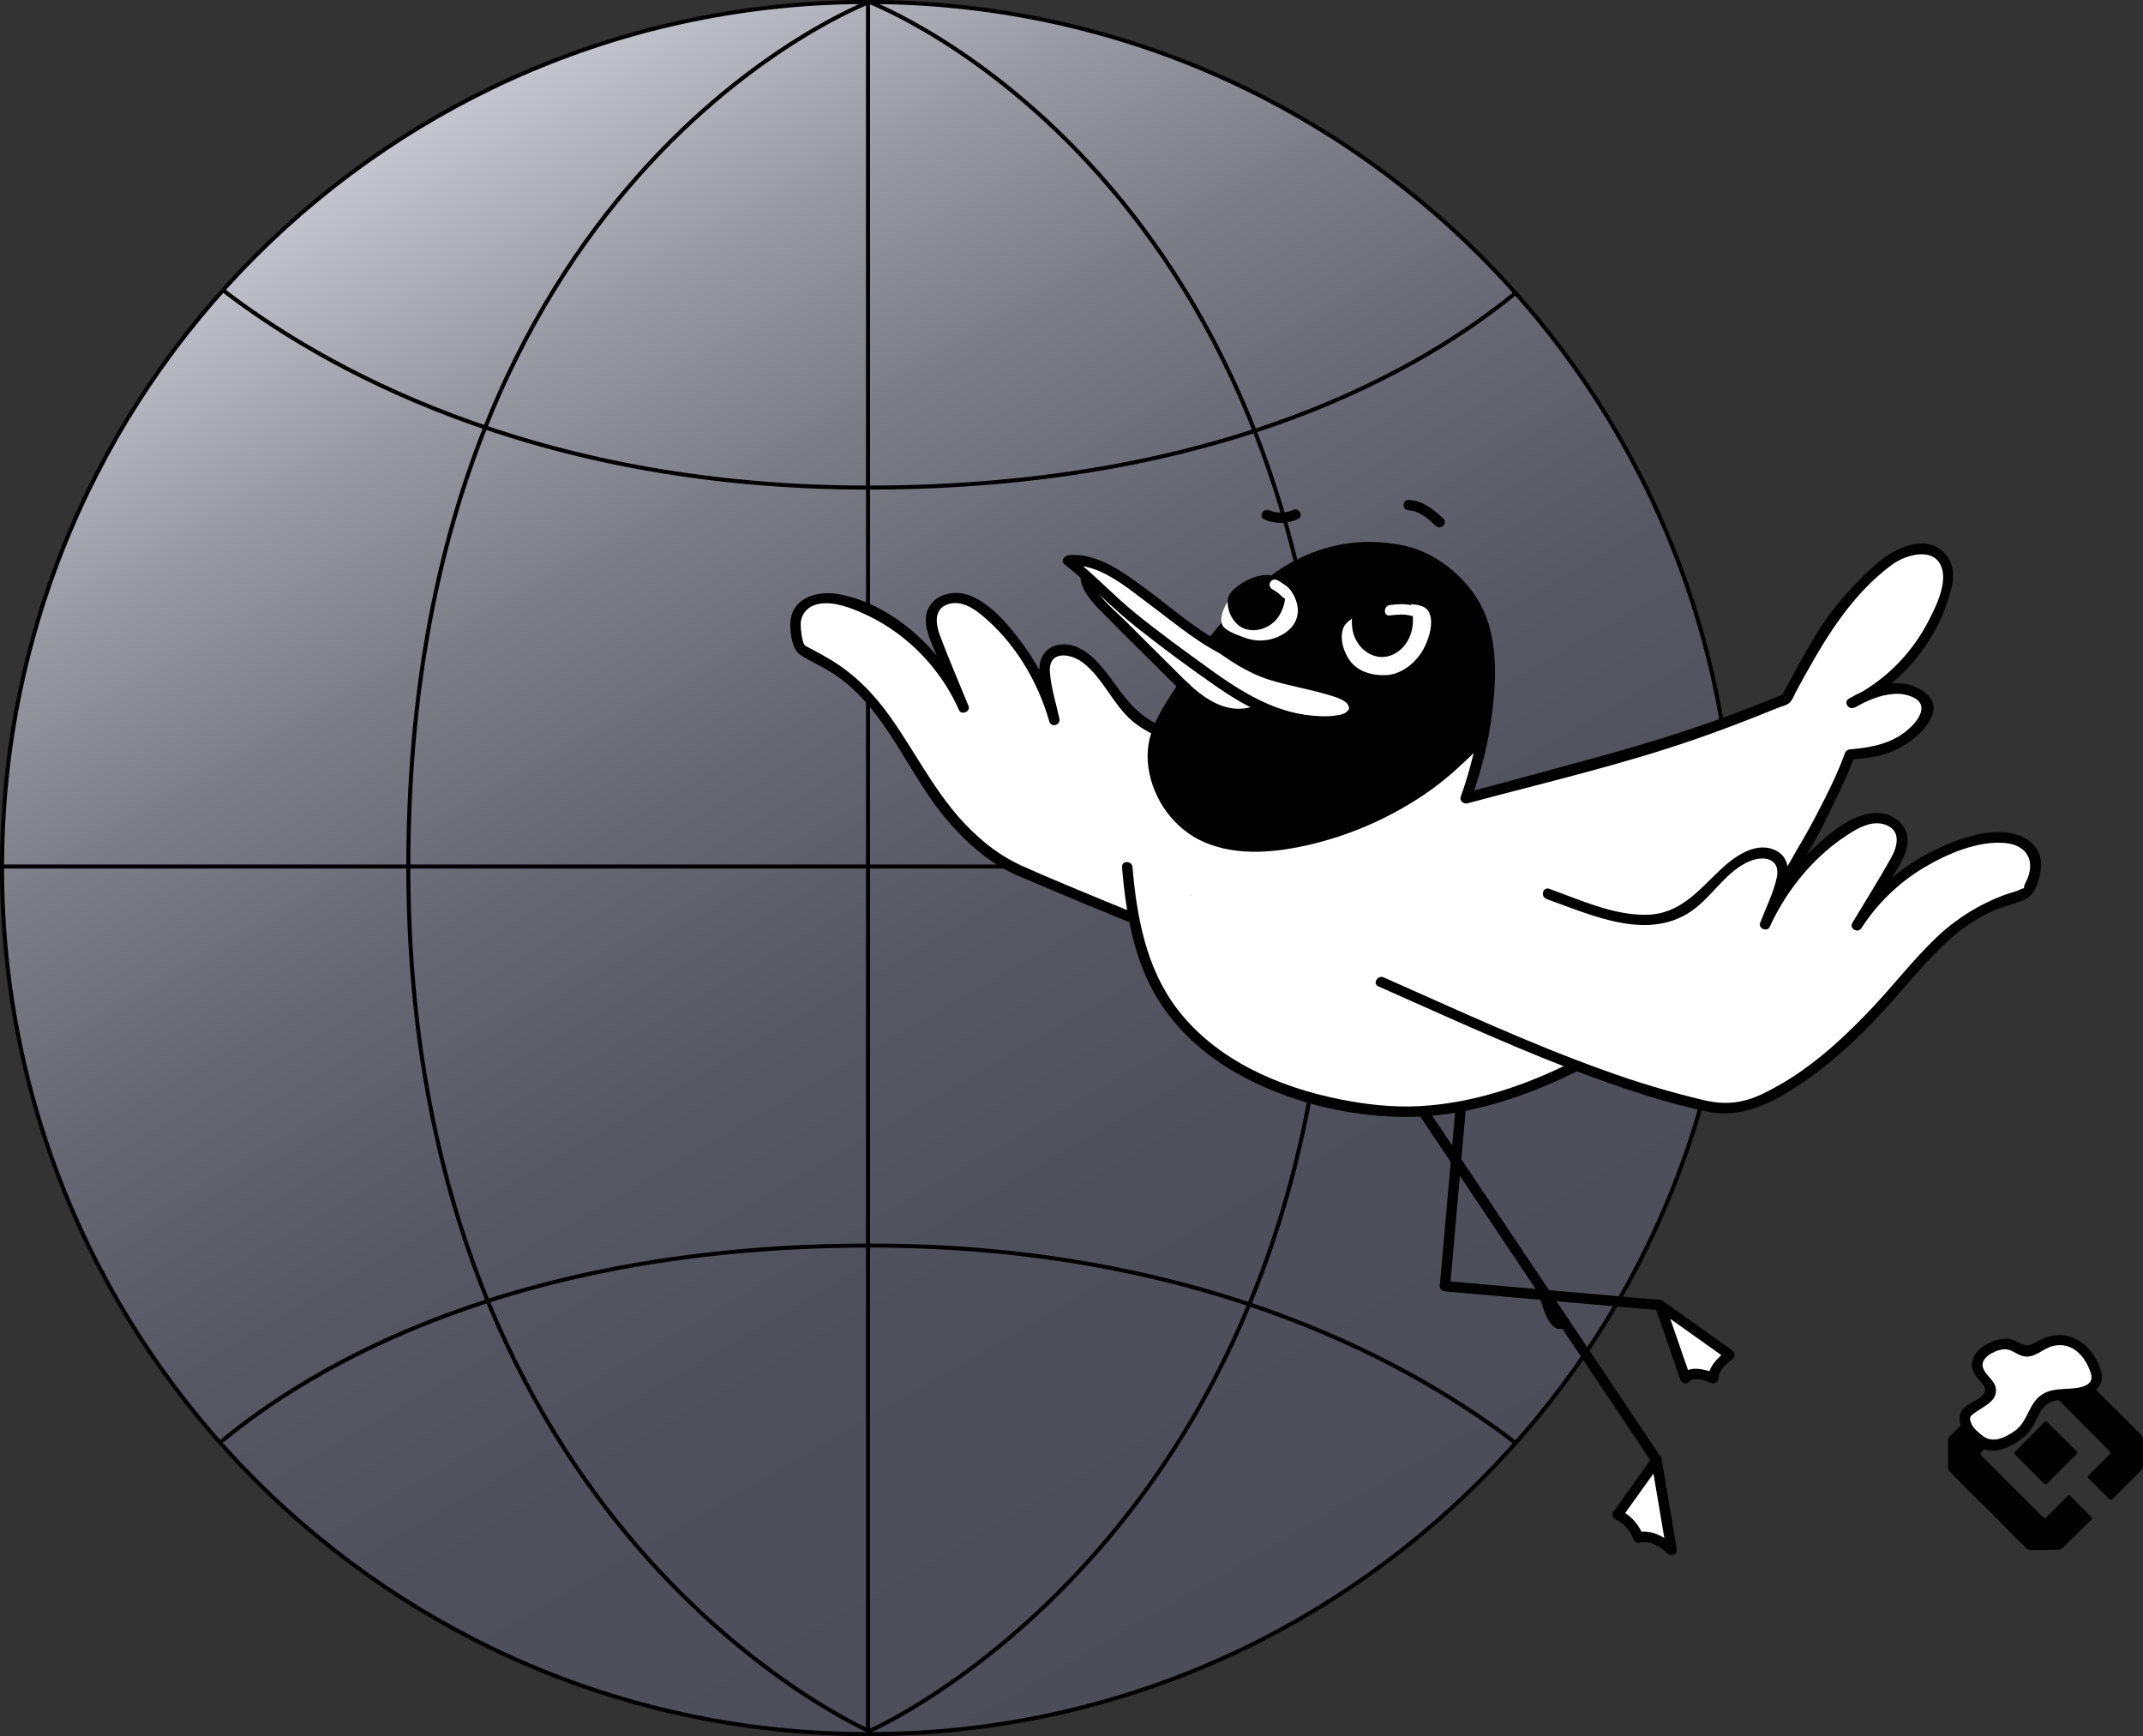 <svg width="416" height="337" viewBox="0 0 416 337" fill="none" xmlns="http://www.w3.org/2000/svg">
<rect x="0" y="0" width="416" height="337" fill="#333333" stroke="none"/>
<g clip-path="url(#clip0_82_2774)">
<path d="M168.5 336.597C261.341 336.597 336.604 261.334 336.604 168.492C336.604 75.651 261.341 0.388 168.5 0.388C75.658 0.388 0.395 75.651 0.395 168.492C0.395 261.334 75.658 336.597 168.5 336.597Z" fill="url(#paint0_linear_82_2774)"/>
<path d="M168.5 336.597C261.341 336.597 336.604 261.334 336.604 168.492C336.604 75.651 261.341 0.388 168.5 0.388C75.658 0.388 0.395 75.651 0.395 168.492C0.395 261.334 75.658 336.597 168.5 336.597Z" stroke="black" stroke-width="0.787" stroke-linecap="round" stroke-linejoin="round"/>
<path d="M0.69 168.194H336.306" stroke="black" stroke-width="0.787" stroke-linecap="round" stroke-linejoin="round"/>
<path d="M294.185 280.068C275.802 265.909 234.804 241.763 168.979 241.763C99.659 241.763 60.575 265.32 43.29 279.53" stroke="black" stroke-width="0.787" stroke-linecap="round" stroke-linejoin="round"/>
<path d="M43.29 56.323C61.677 70.482 102.671 94.641 168.5 94.641C237.821 94.641 276.9 71.084 294.185 56.87" stroke="black" stroke-width="0.787" stroke-linecap="round" stroke-linejoin="round"/>
<path d="M168.5 0.388V336.004" stroke="black" stroke-width="0.787" stroke-linecap="round" stroke-linejoin="round"/>
<path d="M168.74 0.388C168.74 0.388 79.265 34.116 79.265 168.194C79.265 297.336 168.74 336.004 168.74 336.004" stroke="black" stroke-width="0.787" stroke-linecap="round" stroke-linejoin="round"/>
<path d="M168.74 0.388C168.74 0.388 258.21 34.116 258.21 168.194C258.21 297.336 168.74 336.004 168.74 336.004" stroke="black" stroke-width="0.787" stroke-linecap="round" stroke-linejoin="round"/>
<path d="M262.509 150.576L264.31 147.081L254.916 143.766H250.491V147.829" fill="white"/>
<path d="M262.509 150.576L264.31 147.081L254.916 143.766H250.491V147.829" stroke="white" stroke-width="0.215" stroke-miterlimit="10"/>
<path d="M247.004 127.768C252.893 128.681 258.807 129.615 264.297 131.886C266.257 132.698 268.205 133.72 269.543 135.361C270.15 136.043 270.533 136.894 270.641 137.801C270.767 139.593 269.341 141.132 267.789 142.033C264.73 143.795 261.028 143.964 257.503 143.829C254.243 143.707 250.865 143.32 248.072 141.641C245.279 139.963 243.213 136.665 243.899 133.476C244.32 131.583 245.582 130.002 246.957 128.643" fill="white"/>
<path d="M322.264 253.344L335.759 262.964C335.759 262.964 332.322 265.711 332.638 267.533C332.638 267.533 328.284 265.728 327.169 267.533L322.264 253.361" fill="white"/>
<path d="M321.755 254.219L335.267 263.835L335.061 262.245C333.534 263.482 331.519 265.379 331.641 267.516L332.903 266.54C331.018 265.778 327.956 264.945 326.45 266.801L328.132 267.246L323.227 253.074C322.807 251.85 320.851 252.376 321.276 253.613L326.181 267.785C326.403 268.433 327.354 268.87 327.863 268.235C328.81 267.07 331.174 268.021 332.347 268.492C332.496 268.529 332.652 268.533 332.802 268.501C332.953 268.47 333.094 268.405 333.216 268.311C333.337 268.217 333.436 268.096 333.504 267.959C333.572 267.821 333.608 267.669 333.609 267.516C333.525 266.001 335.351 264.571 336.436 263.679C336.991 263.233 336.71 262.417 336.234 262.089L322.739 252.469C321.675 251.711 320.661 253.466 321.717 254.219H321.755Z" fill="black"/>
<path d="M282.794 212.249L279.895 245.023L279.474 249.65C279.48 249.917 279.589 250.171 279.778 250.36C279.967 250.548 280.221 250.656 280.488 250.66L317.086 253.882L322.26 254.341C323.56 254.454 323.551 252.427 322.26 252.313L285.662 249.091L280.488 248.637L281.502 249.65L284.4 216.877L284.821 212.249C284.939 210.954 282.911 210.962 282.798 212.249H282.794Z" fill="black"/>
<path d="M220.641 178.487C220.641 178.487 196.608 168.766 194.345 167.18C183.585 159.587 181.006 153.794 173.947 142.676C170.868 137.826 167.284 133.232 162.501 130.056C159.738 128.218 155.514 126.085 155.514 126.085C154.589 123.645 153.764 120.781 155.119 118.551C156.982 115.489 161.517 115.775 164.907 116.94C169.794 118.646 174.278 121.336 178.084 124.844C181.89 128.352 184.936 132.603 187.034 137.334L181.784 124.419C181.01 122.51 180.236 120.326 181.12 118.467C182.033 116.54 184.485 115.745 186.588 116.153C188.692 116.562 190.454 117.916 192.036 119.346C198.085 124.83 202.46 131.913 204.656 139.778C204.137 137.321 203.617 134.867 203.095 132.416C202.742 130.767 202.43 128.904 203.389 127.516C205.009 125.164 208.778 126.11 210.961 127.936C215.147 131.457 217.225 137.128 221.747 140.203C222.674 140.827 223.675 141.336 224.725 141.717L249.683 152.923L271.688 152.015L271.751 155.271" fill="white"/>
<path d="M220.91 177.511C216.255 175.627 211.613 173.713 206.986 171.769C203.932 170.486 200.878 169.199 197.866 167.819C195.005 166.45 192.362 164.667 190.021 162.527C182.491 155.969 178.419 147.009 172.719 139.012C169.573 134.604 165.858 130.818 161.18 128.02C160.059 127.359 158.928 126.725 157.79 126.119C157.331 125.875 156.322 125.404 156.179 125.206C155.716 124.571 155.413 122.194 155.434 121.265C155.417 120.415 155.674 119.582 156.168 118.891C156.663 118.2 157.367 117.686 158.177 117.428C160.873 116.545 163.919 117.554 166.426 118.568C169.27 119.734 171.956 121.255 174.419 123.094C179.533 126.922 183.579 131.999 186.168 137.839C186.63 138.873 188.452 138.125 188.019 137.056C186.184 132.542 184.233 128.062 182.512 123.494C181.637 121.138 181.149 118.114 184.195 117.23C186.441 116.583 188.654 117.84 190.349 119.212C196.84 124.457 201.417 132.08 203.692 140.039C204.054 141.301 205.918 140.771 205.648 139.5C205.022 136.556 204.029 133.497 203.806 130.498C203.482 126.132 207.87 126.784 210.259 128.656C214.116 131.659 215.955 136.522 219.585 139.757C222.887 142.701 228.04 144.296 232.049 146.096L247.42 152.999C248.261 153.374 249.061 153.841 249.965 153.925C251.875 154.072 253.94 153.761 255.854 153.685L271.713 153.029L270.699 152.015L270.763 155.271C270.788 156.571 272.815 156.575 272.79 155.271L272.727 152.015C272.721 151.747 272.61 151.493 272.419 151.305C272.229 151.118 271.972 151.012 271.705 151.009L256.809 151.628L252.603 151.8C251.845 151.83 250.785 151.678 250.079 151.905C249.448 152.103 250.499 152.267 249.864 151.905C249.18 151.556 248.478 151.243 247.761 150.967L230.838 143.366C229.067 142.571 227.3 141.759 225.525 140.977C221.318 139.138 219 136.349 216.38 132.707C213.893 129.257 210.158 124.104 205.173 125.236C202.952 125.74 201.778 127.684 201.757 129.863C201.724 133.207 203.019 136.791 203.697 140.043L205.653 139.504C204.217 134.419 201.895 129.627 198.792 125.349C196.108 121.681 192.482 117.142 188.082 115.527C184.392 114.176 179.668 115.981 179.727 120.406C179.753 123.061 181.233 125.703 182.209 128.104L186.071 137.599L187.922 136.821C183.513 126.964 173.973 117.512 163.048 115.367C158.513 114.483 153.247 116.09 153.411 121.572C153.461 123.301 153.831 126.136 155.379 127.124C157.508 128.5 159.881 129.488 162.001 130.91C171.924 137.561 175.941 149.617 183.32 158.556C186.319 162.191 190.05 165.787 194.131 168.231C196.474 169.636 199.158 170.612 201.661 171.689C207.861 174.36 214.108 176.931 220.372 179.463C221.579 179.951 222.105 177.991 220.91 177.511Z" fill="black"/>
<path d="M230.787 147.245L269.909 142.315L254.794 124.15L257.537 120.175L254.134 109.082C265.492 105.49 275.588 103.673 285.01 115.531C294.639 127.663 284.531 154.93 284.531 154.93C284.531 154.93 309.951 148.12 320.544 145.12C331.136 142.121 346.747 135.588 346.747 135.588C346.747 135.588 352.913 124.075 354.87 121.408C357.665 117.597 360.808 114.053 364.259 110.824C366.198 109.007 368.339 107.236 370.926 106.642C373.513 106.049 376.643 107.013 377.724 109.44C378.456 111.08 378.145 112.99 377.648 114.723C376.321 119.42 374.015 123.783 370.882 127.525C367.748 131.267 363.858 134.303 359.467 136.434C363.674 133.956 369.391 132.139 373.172 135.247C373.512 135.483 373.799 135.785 374.016 136.136C374.233 136.487 374.375 136.879 374.434 137.288C374.413 138.022 374.156 138.729 373.703 139.307C372.503 141.093 370.944 142.61 369.125 143.76C367.306 144.91 365.268 145.669 363.14 145.987C362.227 146.117 359.11 146.408 359.11 146.408C359.11 146.408 358.214 148.902 357.524 150.391C354.062 157.862 350.549 164.412 346.431 170.507L306.048 205.001L252.203 208.543L231.363 177.932" fill="white"/>
<path d="M230.787 148.254L265.05 143.934L269.892 143.324C270.088 143.317 270.279 143.254 270.44 143.141C270.602 143.029 270.728 142.873 270.803 142.691C270.879 142.51 270.9 142.31 270.865 142.116C270.831 141.923 270.741 141.743 270.607 141.599L255.509 123.431L255.669 124.659C256.511 123.456 257.773 122.165 258.319 120.823C258.711 119.897 258.269 119.111 257.983 118.168L255.11 108.813L254.403 110.075C259.809 108.392 265.626 106.71 271.335 107.694C277.291 108.746 282.911 113.163 285.717 118.501C290.218 127.049 288.035 138.528 285.751 147.417C285.141 149.873 284.407 152.296 283.551 154.678C283.277 155.422 284.102 156.108 284.813 155.94C300.512 151.733 316.53 148.056 331.826 142.525C336.281 140.914 340.697 139.197 345.085 137.409C345.72 137.149 346.692 136.943 347.256 136.513C347.92 136.009 348.265 134.949 348.652 134.238C353.57 125.177 358.803 115.838 367.313 109.583C369.904 107.677 375.659 105.931 376.988 110.386C377.96 113.697 375.473 118.476 373.938 121.323C370.555 127.529 365.324 132.528 358.971 135.626L359.993 137.372C362.345 136.026 364.953 134.848 367.704 134.692C369.083 134.576 370.465 134.86 371.688 135.508C374.123 136.9 372.672 139.357 371.158 140.893C367.792 144.296 363.636 145.028 359.106 145.465C358.886 145.473 358.674 145.549 358.499 145.683C358.325 145.816 358.195 146 358.13 146.21C356.628 150.366 354.621 154.333 352.568 158.241C351.447 160.403 350.256 162.533 348.997 164.63C347.996 166.313 347.012 168.416 345.695 169.872C344.197 171.555 342.14 172.913 340.441 174.365L316.127 195.141L307.024 202.919C306.759 203.146 305.417 203.975 305.341 204.345C305.408 203.962 306.367 204.257 305.762 204.093C305.386 204.068 305.008 204.092 304.638 204.164L277.438 205.952L252.199 207.614L253.07 208.114L234.868 181.297L232.251 177.444C231.523 176.371 229.769 177.385 230.501 178.466L249.708 206.764C250.293 207.626 251.05 209.389 252.174 209.599C253.116 209.776 254.395 209.456 255.345 209.393L273.888 208.173L295.725 206.73L303.343 206.23C304.239 206.171 305.543 206.322 306.401 205.965C307.259 205.607 308.084 204.589 308.786 203.996L314.528 199.091L331.355 184.717L345.056 173.01C345.939 172.342 346.749 171.584 347.474 170.747C351.508 165.463 354.516 159.044 357.364 153.079C358.357 150.976 359.27 148.872 360.056 146.71L359.08 147.455C361.806 147.19 364.524 147.005 367.073 145.953C370.186 144.691 374.001 141.965 375.15 138.629C376.298 135.294 372.382 133.085 369.567 132.706C365.84 132.21 362.096 133.775 358.933 135.588C357.789 136.24 358.794 137.902 359.955 137.334C365.645 134.539 370.495 130.29 374.014 125.017C375.704 122.476 377.057 119.728 378.04 116.839C378.957 114.147 379.886 110.853 378.183 108.275C374.788 103.13 368.057 106.129 364.503 109.234C359.913 113.247 355.606 118.046 352.455 123.284C350.284 126.893 348.278 130.599 346.28 134.305C346.225 134.402 345.935 134.793 345.947 134.915C345.994 135.336 346.023 134.642 346.439 134.642C346.108 134.725 345.79 134.857 345.497 135.033C343.747 135.751 341.992 136.452 340.231 137.136C330.135 141.116 319.883 144.287 309.417 147.144C301.043 149.44 292.658 151.711 284.262 153.954L285.524 155.216C288.191 148.035 289.751 140.491 290.151 132.841C290.386 127.73 289.949 122.325 287.593 117.697C284.926 112.46 279.601 107.942 273.951 106.255C267.305 104.261 260.292 106.133 253.89 108.14C253.631 108.216 253.411 108.391 253.279 108.627C253.147 108.863 253.113 109.141 253.183 109.402L255.863 118.131C255.995 118.792 256.194 119.439 256.456 120.061C256.485 120.116 256.511 120.377 256.565 120.423C256.119 120.053 257.074 119.582 256.485 120.003C255.48 120.701 254.643 122.665 253.961 123.679C253.852 123.874 253.808 124.098 253.837 124.32C253.866 124.541 253.966 124.747 254.121 124.907L269.172 143.017L269.892 141.288L235.629 145.608L230.787 146.218C229.525 146.378 229.496 148.406 230.787 148.242V148.254Z" fill="black"/>
<path d="M218.811 168.299C219.184 172.494 219.809 176.664 220.683 180.784C226.656 209.869 258.635 215.013 270.068 215.699C281.59 216.397 294.681 212.628 306.043 206.827" fill="white"/>
<path d="M217.797 168.299C218.575 177.309 220.107 186.669 225.054 194.418C228.739 200.193 233.967 204.816 239.89 208.211C249.46 213.68 261.054 216.624 272.075 216.797C284.068 216.994 295.96 213.065 306.569 207.71C307.73 207.122 306.708 205.376 305.547 205.961C296.234 210.668 285.982 214.159 275.495 214.706C270.308 214.979 265.079 214.378 259.998 213.356C248.089 210.954 236.02 205.696 228.474 195.781C222.479 187.885 220.67 177.966 219.837 168.299C219.724 167.007 217.7 166.995 217.81 168.299H217.797Z" fill="black"/>
<path d="M241.93 145.183C236.256 139.715 230.669 134.124 225.104 128.555L217.696 121.168C215.593 119.064 213.49 116.982 211.786 114.572C211.269 113.844 210.768 113.036 210.76 112.14L219.762 116.292L245.868 135.369" fill="white"/>
<path d="M242.646 144.468C237.177 139.168 231.772 133.796 226.379 128.416L218.386 120.453C216.165 118.24 212.16 115.11 211.706 111.871L210.221 113.015C214.285 114.892 218.285 116.482 221.89 119.119L240.054 132.391L245.329 136.244C246.381 137.014 247.395 135.26 246.352 134.494L232.958 124.71L223.834 118.038C222.622 117.151 221.427 116.103 220.123 115.359C217.33 113.76 214.175 112.616 211.252 111.27C211.077 111.175 210.879 111.133 210.682 111.148C210.484 111.163 210.295 111.236 210.137 111.356C209.979 111.477 209.86 111.641 209.794 111.828C209.727 112.014 209.716 112.217 209.763 112.41C210.183 115.472 213.33 118.202 215.395 120.314C218.163 123.141 220.994 125.909 223.808 128.702C229.588 134.465 235.364 140.224 241.224 145.899C242.162 146.807 243.596 145.377 242.658 144.468H242.646Z" fill="black"/>
<path d="M262.286 138.726C260.873 140.674 255.055 140.161 253.078 139.807C248.316 138.966 243.798 136.981 239.688 134.419C237.682 133.157 235.768 131.785 233.858 130.397C228.436 126.464 223.005 122.527 217.873 118.223C214.331 115.258 211.651 112.115 207.356 108.8C207.356 108.8 212.177 108.144 218.828 112.898C228.326 119.687 234.628 125.097 239.764 127.061" fill="white"/>
<path d="M261.571 138.011C260.381 139.374 257.756 139.176 256.103 139.105C254.088 139.002 252.093 138.66 250.159 138.087C244.539 136.48 239.688 133.376 234.994 129.985C230.072 126.43 225.15 122.867 220.435 119.048C216.148 115.565 212.4 111.476 208.05 108.09L207.335 109.814C213.191 109.095 218.786 114.084 223.089 117.268C228.263 121.092 233.429 125.64 239.474 128.042C240.685 128.525 241.211 126.565 240.012 126.09C233.488 123.494 227.859 118.253 222.26 114.16C218.176 111.169 212.812 107.118 207.335 107.791C206.591 107.884 205.838 108.91 206.62 109.52C211.491 113.335 215.715 117.887 220.569 121.719C225.756 125.825 231.086 129.787 236.554 133.548C241.443 136.913 246.903 139.757 252.813 140.771C255.758 141.271 260.78 141.974 263.006 139.433C263.847 138.453 262.433 137.014 261.575 137.999L261.571 138.011Z" fill="black"/>
<path d="M273.43 99.058C275.6 99.163 277.216 100.678 278.734 102.078C279.689 102.966 281.123 101.54 280.169 100.648C278.225 98.844 276.189 97.165 273.438 97.035C272.134 96.972 272.138 98.995 273.438 99.058H273.43Z" fill="black"/>
<path d="M245.401 100.808C246.434 101.281 247.56 101.519 248.696 101.504C249.832 101.489 250.951 101.223 251.972 100.724C253.15 100.164 252.123 98.419 250.949 98.974C250.245 99.31 249.476 99.492 248.695 99.506C247.915 99.521 247.14 99.368 246.423 99.058C245.241 98.545 244.206 100.286 245.401 100.808Z" fill="black"/>
<path d="M300.465 173.519L306.599 175.698C312.787 177.898 319.77 180.069 325.697 177.242C330.639 174.89 333.546 169.603 338.211 166.755C340.647 165.27 344.521 164.908 345.783 167.474C346.519 168.993 345.926 170.785 345.333 172.362L342.67 179.404C346.033 171.966 351.428 165.628 358.235 161.122C360.014 159.949 361.974 158.884 364.103 158.792C366.232 158.699 368.545 159.86 369.151 161.905C369.74 163.878 368.646 165.918 367.59 167.689L360.439 179.661C363.228 175.299 366.881 171.555 371.174 168.661C375.467 165.766 380.307 163.783 385.397 162.834C388.922 162.195 393.448 162.599 394.828 165.909C395.842 168.332 394.58 171.046 393.318 173.305C393.318 173.305 388.821 174.773 385.813 176.169C380.601 178.596 376.365 182.593 372.584 186.921C363.922 196.841 354.992 207.054 343.205 212.931C340.74 214.159 338.098 215.198 335.342 215.219C333.722 215.178 332.112 214.943 330.547 214.521C313.165 210.474 296.722 203.222 280.396 196.012L268.104 190.577" fill="white"/>
<path d="M300.196 174.495C309.19 177.692 320.388 183.043 329.062 176.316C332.684 173.511 335.494 168.744 339.886 167.062C342.586 166.027 345.674 166.763 344.908 170.343C344.273 173.321 342.755 176.291 341.678 179.135C341.257 180.199 343.049 180.96 343.529 179.917C346.974 172.421 352.535 165.699 359.652 161.408C361.512 160.289 363.779 159.305 365.962 160.066C369.122 161.189 368.373 164.248 367.077 166.561C364.696 170.81 362.08 174.949 359.585 179.131C358.912 180.258 360.628 181.234 361.335 180.153C364.455 175.309 368.66 171.259 373.618 168.324C378.073 165.69 384.009 163.133 389.309 163.638C393.095 164.004 395.064 166.666 393.625 170.415C393.436 170.898 393.162 171.353 392.96 171.832C393.07 171.571 392.742 172.615 393.002 172.337C392.885 172.463 392.531 172.459 392.38 172.543C391.475 173.048 390.277 173.275 389.309 173.637C384.207 175.504 379.554 178.422 375.65 182.201C371.359 186.345 367.658 191.115 363.586 195.456C359.379 199.92 354.92 204.194 349.897 207.736C347.404 209.515 344.761 211.073 341.997 212.392C338.211 214.167 334.846 214.496 330.795 213.553C324.288 212.018 317.876 210.104 311.592 207.82C296.945 202.591 282.806 195.991 268.592 189.706C267.414 189.184 266.379 190.93 267.57 191.456C281.586 197.648 295.527 204.143 309.943 209.372C316.951 211.896 324.136 214.264 331.443 215.77C338.354 217.196 344.458 213.869 350.04 210.079C355.623 206.288 360.439 201.737 364.999 196.891C369.559 192.045 373.614 186.639 378.595 182.231C381.181 179.9 384.127 178.002 387.319 176.611C389.288 175.77 391.74 175.349 393.583 174.293C395.425 173.237 396.406 169.136 396.178 167.142C395.909 164.824 394.349 163.095 392.216 162.266C386.688 160.121 379.487 162.981 374.548 165.51C368.445 168.671 363.279 173.377 359.564 179.16L361.314 180.182L366.362 171.731C367.759 169.392 369.727 166.91 370.219 164.159C370.977 160.028 367.056 157.324 363.258 157.849C358.508 158.531 354.003 162.67 350.722 165.947C347.002 169.698 343.974 174.077 341.779 178.882L343.629 179.661C344.803 176.552 346.684 173.119 347.058 169.796C347.26 168 346.637 166.174 345.009 165.24C341.16 163.019 336.739 166.204 334.03 168.753C329.621 172.901 326.101 177.503 319.479 177.562C313.043 177.62 306.687 174.646 300.73 172.514C299.498 172.093 298.972 174.032 300.192 174.465L300.196 174.495Z" fill="black"/>
<path d="M229.26 133.762C227.603 136.286 225.714 139.294 225.714 139.294C221.327 146.395 224.734 156.764 231.755 161.278C236.58 164.378 242.692 164.689 248.388 163.987C262.269 162.266 278.473 154.282 287.055 143.206C287.055 143.206 289.091 131.31 288.451 125.698C287.812 120.087 284.615 111.509 274.351 107.656C267.418 105.052 258.685 106.205 252.359 109.368C243.722 113.688 236.113 123.645 235.381 124.567C238.004 126.508 240.761 128.264 243.63 129.821C246.474 131.339 254.735 132.988 257.121 133.632C257.52 133.741 265.113 135.626 262.295 138.743C260.276 140.977 251.471 140.161 246.154 137.834C244.324 137.035 243.024 139.273 238.847 138.638C234.67 138.003 229.391 132.858 229.391 132.858" fill="black"/>
<path d="M228.377 133.232C225.083 138.28 222.004 142.731 222.938 149.054C223.859 155.284 227.956 160.95 233.765 163.465C240.408 166.347 248.19 165.438 255.026 163.76C262.136 162.002 268.91 159.09 275.079 155.14C278.145 153.195 281.014 150.957 283.647 148.456C285.149 147.013 287.56 145.091 288.094 143.025C288.594 141.111 288.704 138.996 288.935 137.039C289.326 134.14 289.541 131.219 289.579 128.294C289.598 122.64 287.532 117.178 283.777 112.953C280.021 108.727 274.84 106.034 269.223 105.389C261.163 104.426 253.07 106.924 246.646 111.779C242.111 115.203 238.187 119.384 234.674 123.831C234.569 123.943 234.491 124.077 234.444 124.223C234.397 124.369 234.382 124.524 234.402 124.676C234.422 124.829 234.475 124.975 234.557 125.104C234.64 125.234 234.75 125.343 234.88 125.425C238.397 128.075 242.225 130.65 246.457 131.962C250.117 133.098 253.911 133.704 257.579 134.793C258.727 135.134 261.306 135.769 261.786 137.018C262.568 139.012 257.815 139.038 256.843 139.029C254.002 138.976 251.185 138.501 248.484 137.62C246.415 136.951 245.401 136.413 243.293 137.115C238.17 138.81 233.669 135.571 230.101 132.126C229.168 131.218 227.733 132.648 228.671 133.556C231.843 136.619 236.163 139.988 240.803 139.736C241.961 139.615 243.099 139.348 244.189 138.941C245.641 138.487 246.545 139.118 247.95 139.572C250.824 140.507 253.821 141.006 256.843 141.053C258.837 141.078 261.512 140.994 263.006 139.446C264.268 138.15 264.133 136.438 262.892 135.214C260.448 132.803 256.052 132.32 252.88 131.567C249.961 130.873 246.844 130.267 244.135 128.929C241.229 127.433 238.467 125.671 235.886 123.667L236.087 125.257C242.507 117.125 250.436 109.406 261.033 107.614C267.873 106.457 275.133 107.761 280.501 112.363C284.171 115.597 286.584 120.021 287.316 124.857C288.077 129.619 287.252 134.755 286.592 139.488C286.453 140.501 286.466 142.012 286.016 142.916C285.444 144.06 284.009 145.221 283.105 146.138C281.998 147.262 280.829 148.326 279.617 149.335C269.77 157.538 255.821 163.562 242.839 163.255C235.141 163.074 228.272 159.292 225.68 151.767C224.603 148.645 224.38 145.154 225.499 142.016C226.492 139.235 228.528 136.686 230.127 134.246C230.842 133.153 229.088 132.143 228.377 133.224V133.232Z" fill="black"/>
<path d="M241.417 114.471C242.853 113.648 244.442 113.129 246.087 112.944C247.879 112.847 249.364 114.021 250.003 114.807C252.725 118.173 250.701 121.147 250.701 121.147C249.751 122.163 248.561 122.925 247.241 123.365C245.921 123.805 244.512 123.909 243.142 123.666C241.493 123.393 237.732 121.214 237.728 121.105C237.664 120.017 237.847 118.928 238.262 117.92C239.995 115.203 240.509 115.19 241.417 114.471Z" fill="white"/>
<path d="M241.691 114.938C243.142 114.155 244.938 113.365 246.634 113.546C248.926 113.79 250.769 116.006 250.84 118.286C250.945 120.983 248.737 122.493 246.297 123.052C244.649 123.417 242.927 123.224 241.4 122.506C240.589 122.148 239.238 121.69 238.586 121.042C236.866 119.334 240.193 116.061 241.674 114.938C242.221 114.517 241.674 113.579 241.127 114.004C239.975 114.827 238.978 115.849 238.182 117.02C237.455 118.11 236.546 120.465 237.476 121.614C238.317 122.661 240.631 123.406 241.863 123.856C243.821 124.534 245.958 124.474 247.874 123.688C251.008 122.426 252.817 119.733 251.513 116.364C249.666 111.606 244.921 111.968 241.131 114.004C240.534 114.332 241.077 115.253 241.691 114.938Z" fill="white"/>
<path d="M250.293 118.089C250.609 118.783 250.344 119.75 250.032 120.394C249.721 121.037 250.663 121.568 250.966 120.941C251.467 119.898 251.723 118.636 251.227 117.546C250.941 116.911 250.011 117.462 250.293 118.089Z" fill="white"/>
<path d="M260.154 120.856C258.993 122.539 259.253 125.181 260.86 128.205C262.467 131.23 266.241 132.319 269.652 132.017C273.064 131.714 276.715 128.374 277.821 125.135C278.604 122.838 279.163 120.289 278.179 118.076C276.631 114.597 262.812 117.033 260.154 120.856Z" fill="white"/>
<path d="M259.279 120.348C256.969 124.184 259.573 129.96 263.304 131.886C267.629 134.12 272.664 133.127 276.025 129.724C277.835 127.859 279.038 125.489 279.474 122.926C279.832 121.042 280 118.299 278.511 116.814C276.463 114.757 272.311 115.304 269.774 115.678C266.203 116.208 261.58 117.302 259.279 120.348C258.496 121.387 260.254 122.396 261.029 121.37C262.774 119.06 266.733 118.265 269.391 117.782C271.385 117.424 276.08 116.52 277.329 118.707C278.578 120.894 277.14 124.87 275.861 126.763C274.351 129.009 271.852 130.906 269.08 131.045C266.766 131.154 264.188 130.578 262.547 128.841C260.907 127.103 259.703 123.574 261.029 121.37C261.706 120.251 259.968 119.233 259.279 120.348Z" fill="black"/>
<path d="M272.521 116.191C273.362 118.48 273.64 121.096 272.66 123.343C271.949 124.962 270.485 126.342 268.727 126.527C266.968 126.712 265.13 125.572 264.234 124.003C263.338 122.434 263.245 120.478 263.62 118.694V116.747" fill="black"/>
<path d="M271.545 116.461C272.205 118.375 272.605 120.47 271.919 122.447C271.12 124.756 268.706 126.46 266.392 124.878C263.67 123.019 264.642 119.502 264.608 116.722C264.608 115.418 262.568 115.413 262.585 116.722C262.61 118.825 262.126 120.966 262.732 122.998C263.393 125.215 265.197 127.099 267.532 127.469C269.867 127.84 272.109 126.414 273.27 124.373C274.742 121.778 274.431 118.636 273.501 115.922C273.08 114.698 271.12 115.224 271.545 116.461Z" fill="black"/>
<path d="M247.677 113.1L248.017 113.213C248.749 115.539 248.648 116.398 247.656 118.577C247.271 119.355 246.689 120.018 245.968 120.502C245.247 120.985 244.412 121.271 243.546 121.332C241.838 121.429 240.475 120.541 239.76 118.871C239.453 118.162 239.309 117.393 239.339 116.621C239.196 115.779 240.723 114.652 241.531 114.097C243.689 112.612 246.831 112.389 247.677 113.1Z" fill="black"/>
<path d="M247.408 114.076L247.748 114.189L247.042 113.482C247.614 115.401 247.605 117.449 246.15 119.031C244.757 120.541 242.175 120.903 240.971 118.993C240.399 118.08 240.042 116.831 240.791 115.969C241.331 115.405 241.966 114.939 242.667 114.593C243.765 114.004 245.986 113.192 247.168 113.975C248.257 114.694 249.271 112.944 248.19 112.225C245.935 110.736 242.301 112.225 240.391 113.668C239.377 114.437 238.393 115.283 238.317 116.612C238.285 117.472 238.439 118.329 238.77 119.123C239.1 119.917 239.599 120.631 240.231 121.214C242.54 123.246 246.217 122.295 247.967 119.99C248.936 118.695 249.473 117.127 249.502 115.51C249.477 114.219 249.3 112.565 247.946 112.115C246.705 111.716 246.175 113.672 247.408 114.076Z" fill="black"/>
<path d="M269.799 119.46C271.166 119.3 272.538 119.14 273.884 119.519C275.146 119.877 275.676 117.92 274.422 117.567C272.891 117.146 271.36 117.252 269.795 117.437C268.533 117.588 268.499 119.616 269.795 119.46H269.799Z" fill="white"/>
<path d="M246.957 114.366C247.708 114.766 248.39 115.285 248.977 115.901C249.919 116.801 251.353 115.371 250.407 114.471C249.7 113.73 248.881 113.104 247.98 112.616C247.747 112.486 247.473 112.452 247.215 112.519C246.957 112.586 246.735 112.751 246.596 112.978C246.463 113.21 246.426 113.486 246.494 113.745C246.561 114.005 246.728 114.227 246.957 114.366Z" fill="white"/>
<path d="M321.553 283.404L324.498 300.895C324.498 300.895 320.926 297.438 318.024 298.439C318.024 298.439 316.8 295.073 314.011 293.98L321.557 283.404" fill="white"/>
<path d="M320.577 283.673L323.522 301.164L325.205 300.18C323.248 298.325 320.502 296.748 317.746 297.463L319.008 298.169C318.222 295.972 316.617 294.163 314.528 293.121L314.89 294.505L322.462 283.93C323.219 282.87 321.465 281.856 320.712 282.908L313.165 293.483C313.03 293.715 312.993 293.99 313.06 294.25C313.128 294.509 313.296 294.731 313.527 294.867C315.163 295.647 316.435 297.029 317.077 298.725C317.155 298.983 317.329 299.202 317.565 299.335C317.8 299.467 318.078 299.503 318.339 299.436C320.337 298.914 322.424 300.298 323.808 301.627C323.969 301.773 324.172 301.864 324.389 301.886C324.605 301.908 324.822 301.861 325.01 301.751C325.197 301.642 325.345 301.475 325.432 301.276C325.518 301.076 325.539 300.855 325.491 300.643L322.546 283.152C322.331 281.869 320.38 282.411 320.594 283.69L320.577 283.673Z" fill="black"/>
<path d="M275.411 216.3L290.698 239.134L315.075 275.525L320.678 283.896C321.402 284.977 323.156 283.964 322.428 282.874L307.141 260.041L282.768 223.649L277.161 215.278C276.441 214.201 274.683 215.211 275.411 216.3Z" fill="black"/>
<path d="M303.541 256.621C303.329 256.789 303.064 256.876 302.794 256.868C302.524 256.859 302.265 256.755 302.064 256.574C301.678 256.199 301.39 255.736 301.223 255.224C300.529 253.584 300.272 252.389 299.578 250.748" fill="black"/>
<path d="M303.027 255.754C302.4 256.175 301.656 253.588 301.547 253.26C301.223 252.33 300.916 251.4 300.541 250.487C300.049 249.301 298.089 249.819 298.589 251.026C299.351 252.873 300.693 259.763 304.058 257.504C305.135 256.78 304.121 255.026 303.036 255.754H303.027Z" fill="black"/>
<path d="M378.149 282.218C378.149 283.059 378.178 283.901 378.149 284.742C378.142 284.935 378.179 285.127 378.258 285.304C378.336 285.48 378.455 285.636 378.603 285.76C379.705 286.87 380.799 287.994 381.91 289.096C383.542 290.72 385.191 292.326 386.823 293.954C388.005 295.132 389.162 296.335 390.34 297.517C391.362 298.544 392.38 299.574 393.432 300.571C393.668 300.769 393.965 300.879 394.273 300.883C396.082 300.883 397.889 300.855 399.695 300.799C399.97 300.77 400.227 300.648 400.423 300.454C401.601 299.318 402.753 298.161 403.91 297.008C404.579 296.34 405.239 295.662 405.921 295.006C405.97 294.973 406.009 294.929 406.037 294.877C406.064 294.826 406.079 294.768 406.079 294.709C406.079 294.651 406.064 294.593 406.037 294.541C406.009 294.49 405.97 294.446 405.921 294.413L403.199 291.691L402 290.476C401.723 290.189 401.521 290.177 401.243 290.476L397.335 294.404C396.995 294.749 396.915 294.77 396.549 294.434C395.577 293.487 394.618 292.528 393.654 291.573C392.691 290.619 391.69 289.622 390.71 288.629C389.288 287.204 387.868 285.774 386.449 284.338L384.699 282.584C384.392 282.277 384.396 282.134 384.699 281.81L388.59 277.919C388.968 277.54 388.964 277.498 388.59 277.111C387.303 275.821 386.015 274.525 384.728 273.224C384.497 272.993 384.307 272.947 384.047 273.224C382.213 275.075 380.371 276.916 378.523 278.747C378.395 278.865 378.294 279.01 378.229 279.172C378.163 279.333 378.135 279.507 378.145 279.681C378.17 280.523 378.145 281.364 378.145 282.205L378.149 282.218Z" fill="black"/>
<path d="M403.187 281.78L397.335 275.946C397.309 275.916 397.276 275.892 397.24 275.876C397.204 275.86 397.165 275.852 397.125 275.852C397.085 275.852 397.046 275.86 397.01 275.876C396.973 275.892 396.941 275.916 396.915 275.946C396.275 276.61 395.653 277.267 395.013 277.914C393.932 279.008 392.838 280.089 391.753 281.175C391.59 281.381 391.409 281.574 391.215 281.751C390.865 281.999 391.013 282.172 391.215 282.403C392.561 283.743 393.904 285.087 395.245 286.433L396.793 287.977C396.994 288.179 397.142 288.237 397.394 287.977C398.993 286.361 402.312 283.042 403.166 282.188C403.222 282.137 403.256 282.065 403.26 281.989C403.264 281.912 403.238 281.837 403.187 281.78Z" fill="black"/>
<path d="M415.987 281.961C415.987 281.12 415.958 280.279 415.987 279.437C415.995 279.244 415.957 279.052 415.879 278.876C415.8 278.699 415.682 278.543 415.533 278.419C414.431 277.309 413.337 276.186 412.227 275.084C410.594 273.46 408.946 271.853 407.313 270.225C406.131 269.047 404.974 267.844 403.797 266.662C402.774 265.636 401.756 264.605 400.705 263.608C400.468 263.41 400.171 263.3 399.863 263.297C398.055 263.297 396.247 263.325 394.441 263.381C394.167 263.413 393.912 263.534 393.713 263.726C392.536 264.861 391.383 266.018 390.226 267.171C389.557 267.84 388.897 268.517 388.215 269.173C388.167 269.206 388.127 269.25 388.099 269.302C388.072 269.354 388.057 269.411 388.057 269.47C388.057 269.528 388.072 269.586 388.099 269.638C388.127 269.69 388.167 269.734 388.215 269.766C389.121 270.675 390.028 271.582 390.937 272.488L392.136 273.704C392.414 273.99 392.615 274.002 392.893 273.704C394.197 272.397 395.498 271.087 396.797 269.775C397.142 269.43 397.239 269.413 397.588 269.75C398.559 270.696 399.518 271.651 400.482 272.606C401.445 273.561 402.442 274.558 403.426 275.55C404.848 276.978 406.269 278.408 407.688 279.841C408.268 280.43 408.857 281.011 409.438 281.6C409.745 281.907 409.741 282.05 409.438 282.369C408.142 283.668 406.844 284.965 405.542 286.261C405.168 286.639 405.172 286.681 405.542 287.068L409.404 290.955C409.635 291.186 409.825 291.233 410.085 290.955C411.92 289.11 413.761 287.269 415.609 285.432C415.737 285.314 415.838 285.169 415.903 285.008C415.969 284.846 415.998 284.672 415.987 284.498C415.962 283.657 415.987 282.815 415.987 281.974V281.961Z" fill="black"/>
<path d="M406.83 266.216C407.465 267.52 406.569 269.161 405.298 269.842C404.028 270.524 402.514 270.557 401.062 270.599C399.611 270.641 398.084 270.742 396.889 271.563C394.963 272.888 394.572 275.572 393.061 277.351C391.98 278.613 390.403 279.353 388.88 280.043C388.127 280.384 387.328 280.729 386.507 280.649C385.595 280.561 384.825 279.963 384.114 279.387C382.612 278.18 380.938 276.472 381.51 274.633C381.804 273.687 385.738 271.647 386.221 270.784C387.542 268.416 382.856 266.666 383.916 264.163C384.732 262.211 386.915 261.189 388.998 260.836C391.08 260.482 392.174 262.783 394.218 262.245C394.984 262.043 397.02 260.083 399.741 260.083C402.463 260.083 405.404 261.505 406.83 266.212" fill="white"/>
<path d="M405.854 266.485C406.901 269.594 402.253 269.493 400.44 269.611C399.022 269.699 397.592 269.893 396.376 270.688C393.797 272.37 393.659 275.933 391.156 277.708C389.292 279.029 386.857 280.258 384.846 278.676C384.11 278.095 383.163 277.33 382.743 276.467C382.048 274.995 382.583 274.785 383.517 274.108C384.875 273.106 387.155 272.198 387.433 270.322C387.765 268.113 385.557 267.284 384.947 265.492C384.295 263.57 387.151 262.148 388.703 261.921C390.331 261.681 391.118 262.762 392.569 263.183C394.963 263.864 396.498 261.656 398.711 261.21C402.396 260.474 404.802 263.313 405.862 266.485C406.283 267.718 408.226 267.188 407.814 265.947C405.988 260.423 400.991 257.298 395.518 260.348C394.05 261.164 393.566 261.471 391.942 260.621C390.752 259.999 389.81 259.666 388.451 259.919C386.133 260.339 383.125 261.934 382.797 264.546C382.671 265.534 383.092 266.401 383.639 267.196C384.24 268.071 385.927 269.325 385.182 270.435C384.017 272.168 381.018 272.362 380.484 274.642C379.836 277.406 383.008 280.422 385.342 281.339C387.887 282.344 391.564 280.232 393.356 278.491C394.656 277.229 395.211 275.546 396.111 273.99C397.6 271.466 399.956 271.722 402.526 271.525C405.441 271.298 408.975 269.384 407.81 265.917C407.389 264.689 405.441 265.215 405.858 266.456L405.854 266.485Z" fill="black"/>
</g>
<defs>
<linearGradient id="paint0_linear_82_2774" x1="84.431" y1="22.885" x2="252.565" y2="314.096" gradientUnits="userSpaceOnUse">
<stop stop-color="#C5C5CF"/>
<stop offset="0.04" stop-color="#B9B9C3"/>
<stop offset="0.15" stop-color="#9898A3"/>
<stop offset="0.27" stop-color="#7D7D88"/>
<stop offset="0.41" stop-color="#676773"/>
<stop offset="0.56" stop-color="#585864"/>
<stop offset="0.73" stop-color="#50505C"/>
<stop offset="1" stop-color="#4D4D59"/>
</linearGradient>
<clipPath id="clip0_82_2774">
<rect width="416" height="336.996" fill="white" transform="translate(0 -0.008)"/>
</clipPath>
</defs>
</svg>
